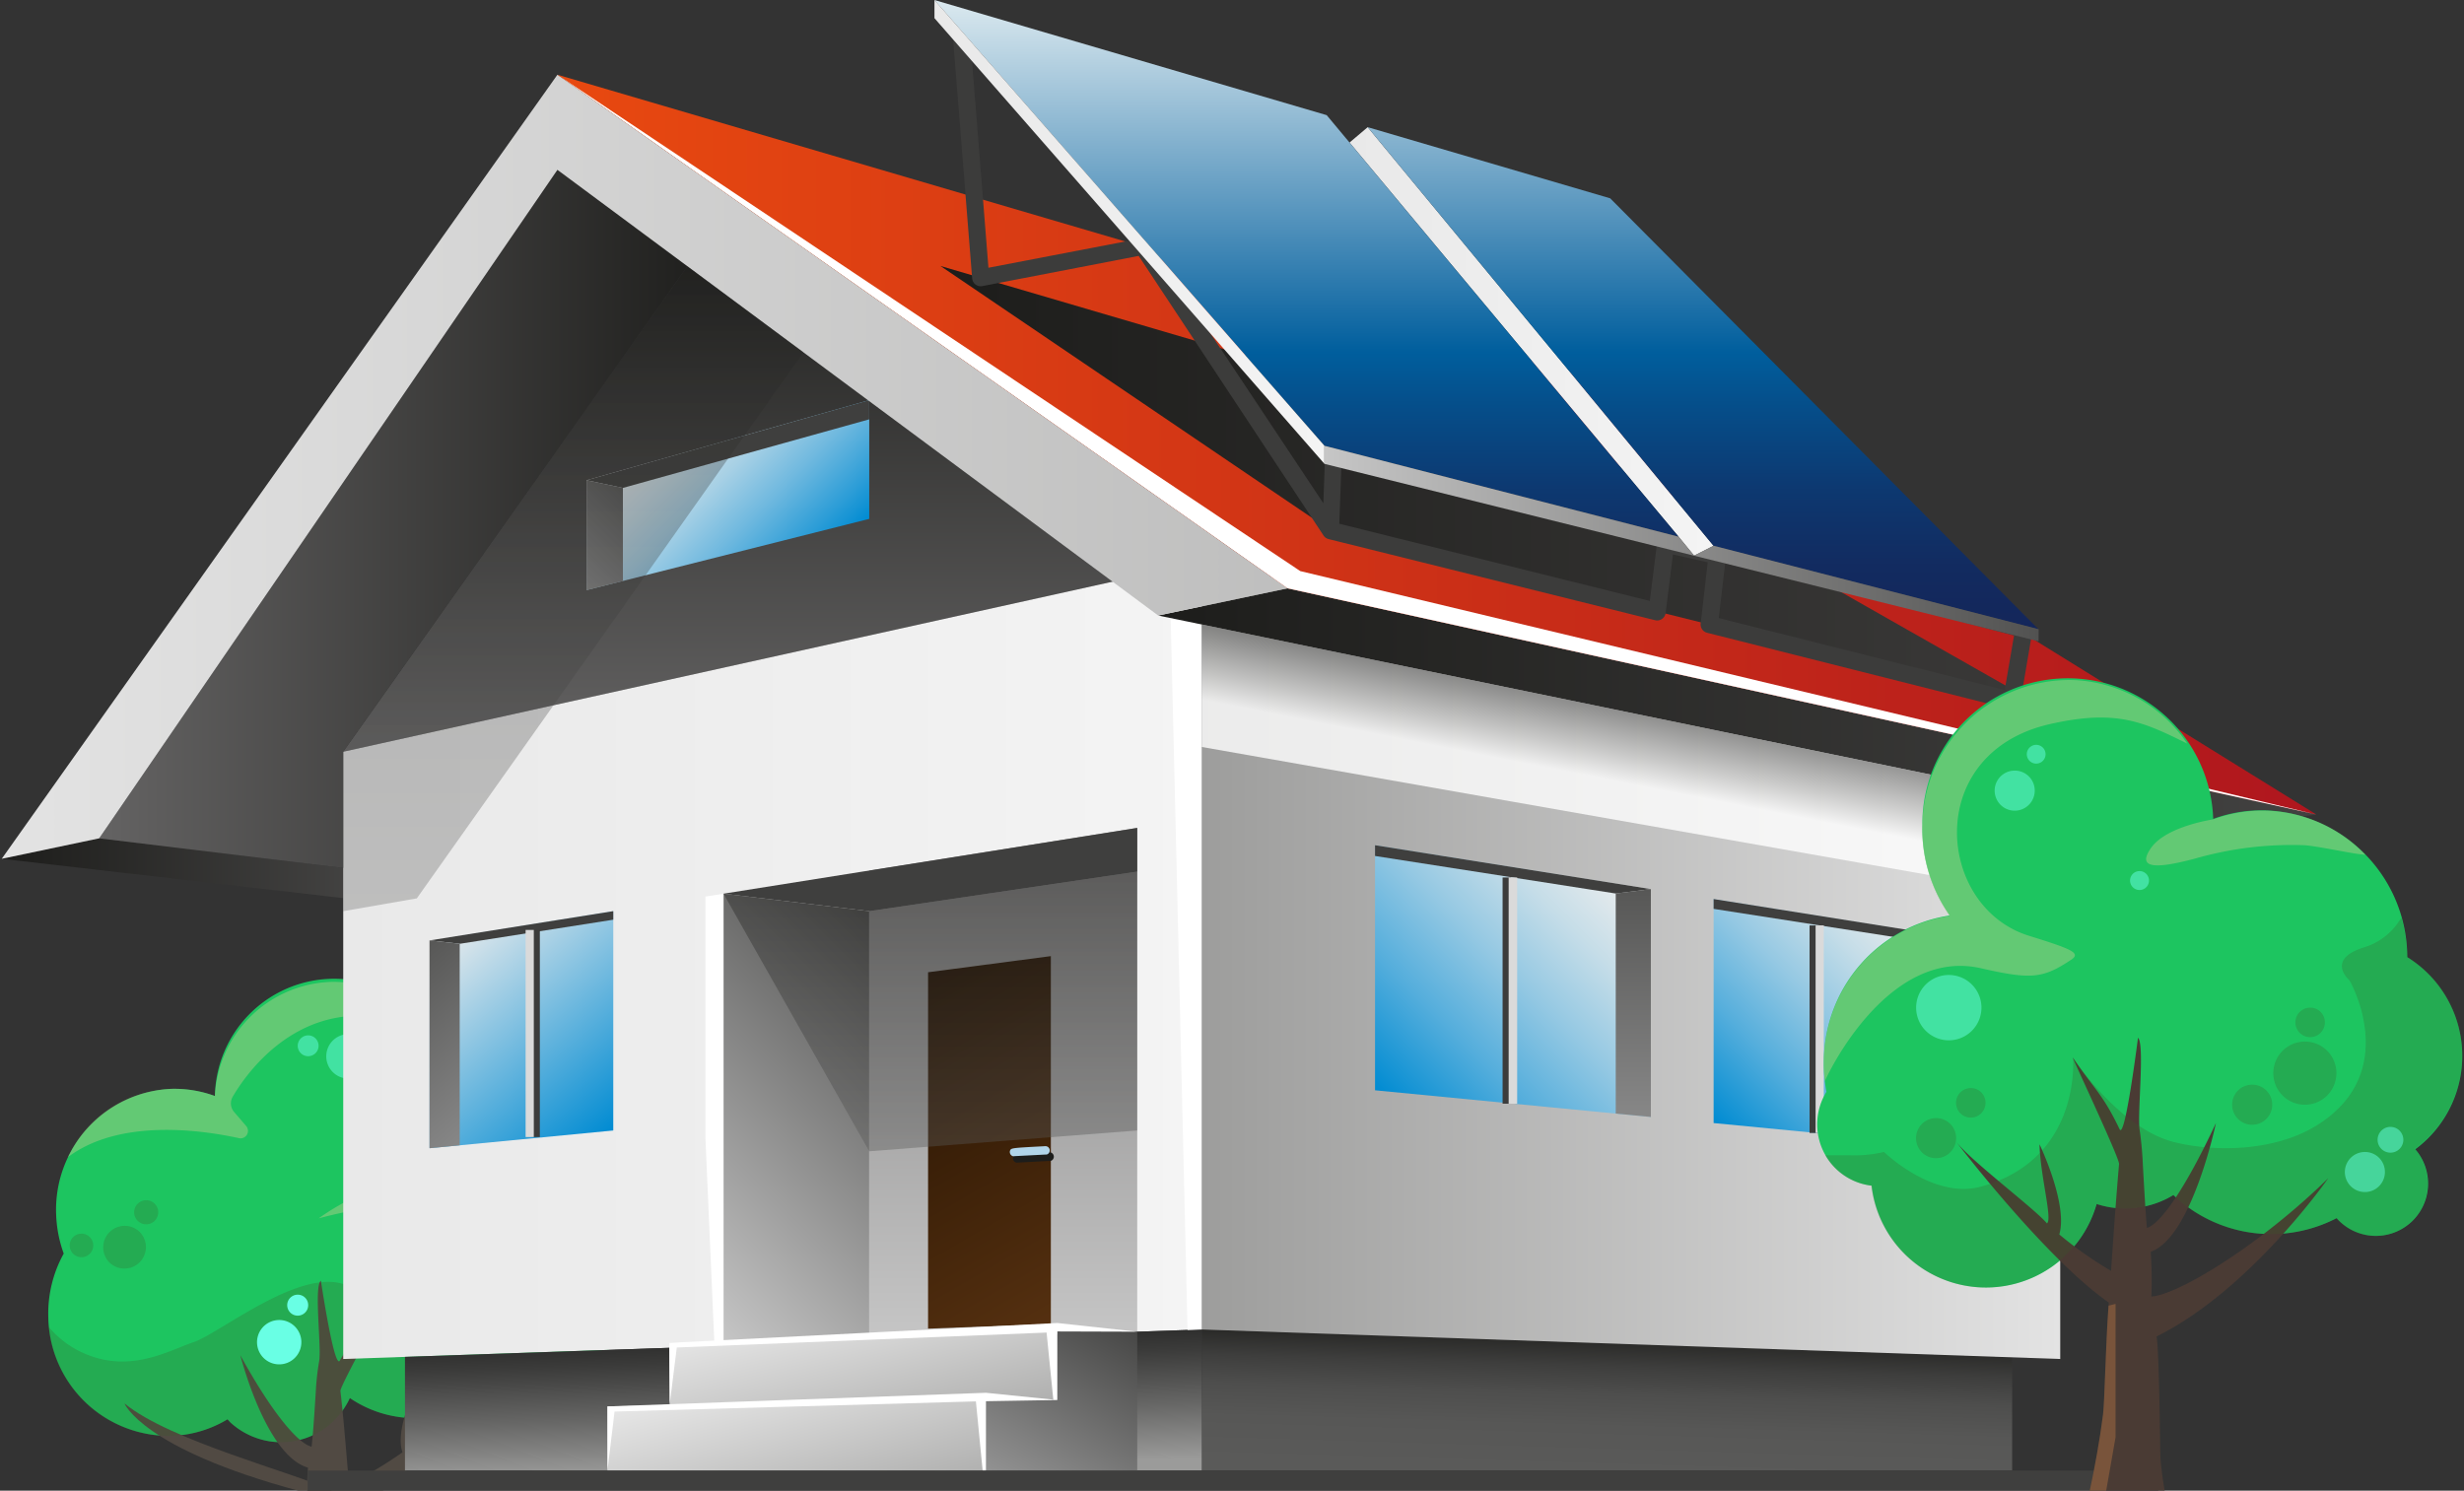 <svg width="709" height="429" fill="none" xmlns="http://www.w3.org/2000/svg"><rect width="100%" height="100%" fill="#333333" stroke="none"/><g clip-path="url(#a)"><path d="M171.826 366.55a17.734 17.734 0 0 0-19.357-3.068 34.646 34.646 0 0 0-10.426-16.895 34.611 34.611 0 0 0-17.986-8.39 35.602 35.602 0 0 0 6.477-21.528 34.38 34.38 0 0 0-9.618-24.485 34.346 34.346 0 0 0-48.576-.885 34.38 34.38 0 0 0-10.503 24.118 33.836 33.836 0 0 0-12.464-2.062 34.758 34.758 0 0 0-24.06 11.193 34.798 34.798 0 0 0-9.16 24.917 36.472 36.472 0 0 0 2.184 11.292 35.633 35.633 0 0 0-4.44 18.288 34.748 34.748 0 0 0 10.565 24.398 34.718 34.718 0 0 0 24.715 9.773 33.126 33.126 0 0 0 16.291-4.763c.295.295.54.639.834.909a21.658 21.658 0 0 0 30.595-1.35 22.884 22.884 0 0 0 3.779-5.671 33.474 33.474 0 0 0 31.895 3.118 12.684 12.684 0 0 0 3.705 6.48 13.144 13.144 0 0 0 18.548-.908 13.355 13.355 0 0 0 3.018-13.109 18.371 18.371 0 0 0 14.72-5.867 18.048 18.048 0 0 0-.736-25.505Z" fill="#1DC560"/><path d="M88.629 422.372c-.197 2.602-.27 4.664-.295 6.628h21.763a324.045 324.045 0 0 0 36.385-34.367c-4.441 4.909-23.235 16.766-26.988 20.522-1.742-1.006 1.938-11.758 2.183-19.859 0 0-8.513 14.998-5.864 22.657a115.802 115.802 0 0 1-15.407 9.181c-.982-12.274-1.767-20.939-2.454-26.83-.147-1.498 14.476-27.666 13.739-26.709-6.035 7.61-8.807 8.96-13.886 17.945-1.62 2.872-5.471-22.977-5.471-22.977-2.086 1.669.27 19.344-.516 23.271a73.322 73.322 0 0 0-.956 8.715c-.221 3.584-.761 12.274-1.203 15.784-3.827-.883-11.261-9.5-20.51-26.315.048.024 7.212 28.795 19.48 32.354Z" fill="#514A43"/><path d="M85.857 429h9.814c-11.09-5.229-46.813-14.336-59.84-25.113-.025 0 5.102 13.011 50.026 25.113Z" fill="#514A43"/><path opacity=".5" d="M106.686 303.977a6.403 6.403 0 1 1-12.322-2.421 6.403 6.403 0 0 1 5.919-3.961 6.37 6.37 0 0 1 4.526 1.86 6.387 6.387 0 0 1 1.877 4.522ZM91.671 300.982a2.999 2.999 0 0 1-1.865 2.75 2.993 2.993 0 0 1-2.788-5.266 2.992 2.992 0 0 1 4.653 2.516Z" fill="#69FFE4"/><path opacity=".5" d="M161.841 368.538a2.993 2.993 0 1 1-2.994-2.994 3.017 3.017 0 0 1 2.994 2.994Z" fill="#AACF88"/><g opacity=".5" fill="#395B28"><path opacity=".5" d="M49.177 413.216a33.126 33.126 0 0 0 16.291-4.763c.294.295.54.639.834.909a21.658 21.658 0 0 0 30.595-1.35 22.838 22.838 0 0 0 3.778-5.671 33.482 33.482 0 0 0 31.896 3.118 12.686 12.686 0 0 0 3.704 6.48 13.148 13.148 0 0 0 18.549-.908 13.355 13.355 0 0 0 3.018-13.109 18.364 18.364 0 0 0 14.72-5.867 18.171 18.171 0 0 0 1.988-22.387c-2.233 5.425-5.472 12.102-8.857 14.9-6.134 5.082-12.881-6.309-19.113-12.446-6.232-6.137-9.102.614-17.69 4.91-8.587 4.296-17.125-3.412-30.25-7.536-13.127-4.124-35.576 14.287-42.937 16.766-7.36 2.479-18.4 9.181-31.895 3.044a27.626 27.626 0 0 1-9.814-7.487 34.67 34.67 0 0 0 11.43 22.61 34.633 34.633 0 0 0 23.753 8.787Z"/><path opacity=".5" d="M125.309 367.262a7.366 7.366 0 0 1-8.797 7.223 7.361 7.361 0 0 1-5.783-5.786 7.368 7.368 0 0 1 3.13-7.56 7.361 7.361 0 0 1 11.45 6.123ZM41.988 358.891a6.188 6.188 0 0 1-3.816 5.715 6.179 6.179 0 0 1-6.738-1.341 6.185 6.185 0 0 1 8.743-8.748 6.186 6.186 0 0 1 1.811 4.374ZM134.239 365.077a3.37 3.37 0 0 1-2.092 3.09 3.37 3.37 0 0 1-1.94.181 3.37 3.37 0 0 1-1.715-.926 3.371 3.371 0 0 1-.913-1.722 3.372 3.372 0 0 1 1.434-3.445 3.356 3.356 0 0 1 4.977 1.528c.168.41.252.85.249 1.294ZM26.826 358.4a3.386 3.386 0 1 1-5.252-2.802 3.379 3.379 0 0 1 1.89-.561 3.359 3.359 0 0 1 3.362 3.363ZM45.521 348.876a3.463 3.463 0 0 1-2.14 3.2 3.456 3.456 0 0 1-3.774-.762 3.458 3.458 0 0 1-.734-3.78 3.458 3.458 0 0 1 3.214-2.12 3.438 3.438 0 0 1 3.434 3.462Z"/></g><path opacity=".5" d="M95.204 282.571a34.638 34.638 0 0 0-23.066 9.932 34.668 34.668 0 0 0-10.301 22.914 33.815 33.815 0 0 0-12.464-2.062 34.325 34.325 0 0 0-17.654 5.641 34.359 34.359 0 0 0-12.155 13.997c14.72-11.047 37.955-7.905 49.192-5.45a2.138 2.138 0 0 0 2.306-1.006 2.187 2.187 0 0 0-.196-2.455l-3.484-4.05a3.81 3.81 0 0 1-.393-4.468c4.907-8.346 23.627-34.146 57.068-18.117a34.055 34.055 0 0 0-28.853-14.876ZM124.106 338.099a70.294 70.294 0 0 0-32.435 12.544s21.689-6.284 41.317-4.222a54.568 54.568 0 0 1 11.703 2.97 33.98 33.98 0 0 0-20.732-11.194l.147-.098Z" fill="#AACF88"/><path d="M86.715 386.262a6.387 6.387 0 0 1-3.938 5.897 6.378 6.378 0 0 1-8.697-4.652 6.384 6.384 0 0 1 6.256-7.627 6.377 6.377 0 0 1 6.38 6.382ZM88.678 375.584a3.018 3.018 0 1 1-2.993-2.995 2.99 2.99 0 0 1 2.993 2.995Z" fill="#69FFE4"/><path d="m98.762 216.341 247.04-54.619-137.615-99.763L98.762 216.341Z" fill="url(#b)"/><path d="M98.762 249.775v8.69L.5 247.149l28.043-5.892 70.219 8.518Z" fill="url(#c)"/><path d="m578.981 390.607-233.179-8.003v40.603h233.179v-32.6Z" fill="url(#d)"/><path d="m98.762 391.098 247.04-8.494V161.722l-247.04 54.619v174.757Z" fill="url(#e)"/><path d="M345.802 161.722v220.882l247.017 8.494v-174.61l-247.017-54.766Z" fill="url(#f)"/><path d="m116.525 390.484 229.277-7.88v40.603H116.525v-32.723Z" fill="url(#g)"/><path d="m341.705 382.752 4.097-.148V161.722l-9.274 1.743 5.177 219.287Z" fill="#fff"/><path d="m250.117 385.894-41.93 1.448V257.189l41.93 5.032v123.673Z" fill="url(#h)"/><path d="m327.229 238.262-77.112 12.274v135.358l77.112-2.651V238.262Z" fill="url(#i)"/><path d="m327.229 238.262-119.042 18.927 41.93 5.032 77.112-11.39v-12.569Z" fill="#3F3F3E"/><path d="M208.187 257.189v130.153l-2.601-.074-2.6-59.651V258.023l5.201-.834Z" fill="#fff"/><path d="M267.046 279.798v102.561l35.33-1.326V275.158l-35.33 4.64Z" fill="url(#j)"/><path d="m192.705 404.747 111.511-1.841v-20.424l-111.633 3.976.122 18.289Z" fill="url(#k)"/><path d="M304.216 382.482v20.424l-20.536-.344v20.645h43.55v-39.964l-23.014-.761Z" fill="url(#l)"/><path d="m174.795 404.747 108.885-2.185v20.645H174.795v-18.46Z" fill="url(#m)"/><path d="m327.23 383.243-23.014-2.504-111.633 5.719.122 17.65 2.037-16.324 106.407-4.296 1.938 19.344 1.129.074v-19.737l23.014.074Z" fill="#fff"/><path d="m304.216 402.906-20.536-2.087-108.885 3.928v18.46l2.036-16.987 103.979-2.922 1.938 19.909h.932v-19.958l20.536-.343Z" fill="#fff"/><path d="M88.53 429v-5.793h532.504V429" fill="#3F3F3E"/><path d="m98.762 249.775-70.219-8.518 131.85-192.382 47.794 13.084L98.762 216.341v33.434Z" fill="url(#n)"/><path d="m666.521 234.408-34.251 4.321-299.005-61.591 37.219-7.831 296.037 65.101Z" fill="url(#o)"/><path d="m559.083 329.581-65.998-6.383v-64.463l65.998 10.482v60.364Z" fill="url(#p)"/><path d="m475.027 255.863-79.37-12.617v70.526l79.37 7.683v-65.592Z" fill="url(#q)"/><path d="m464.919 320.474 10.108.981v-65.592l-10.108 1.277v63.334Z" fill="url(#r)"/><path d="m549.294 328.623 9.789.958v-60.364l-9.789 1.081v58.325Z" fill="url(#s)"/><path d="m475.027 255.863-79.37-12.617v3.093l69.262 10.801 10.108-1.277ZM493.085 258.735v2.823l56.062 8.739 9.936-1.08-65.998-10.482Z" fill="#3F3F3E"/><path d="m250.117 149.325-81.333 20.498v-31.618l81.333-23.051v34.171Z" fill="url(#t)"/><path d="m250.117 120.678-70.881 19.736-10.452-2.209 81.333-23.051v5.524Z" fill="#3F3F3E"/><path d="m179.236 167.196-10.452 2.627v-31.618l10.452 2.209v26.782Z" fill="url(#u)"/><path d="m160.393 48.875 172.872 128.263 37.219-7.831L160.393 21.504.5 247.149l28.043-5.892 131.85-192.382Z" fill="url(#v)"/><path d="M434.815 252.525h-2.454v65.101h2.454v-65.101Z" fill="#3C3C3B"/><path d="M436.557 252.525h-2.454v65.101h2.454v-65.101Z" fill="#DADADA"/><path d="M523.042 266.321h-2.356v59.725h2.356v-59.725Z" fill="#3C3C3B"/><path d="M524.784 266.321h-2.356v59.725h2.356v-59.725Z" fill="#DADADA"/><path d="M666.521 234.408 469.31 112.233 160.393 21.504l210.091 147.803 296.037 65.101Z" fill="url(#w)"/><path d="M302.278 334.098a1.265 1.265 0 0 0-.614-2.455l-9.249.491a1.247 1.247 0 0 0-.95 1.278 1.249 1.249 0 0 0 1.072 1.177l9.275-.491c.153.036.313.036.466 0Z" fill="#1D1D1B"/><path d="M301.37 332.183a1.23 1.23 0 0 0-.589-2.332c-9.814.515-9.814.515-10.157 1.301a1.277 1.277 0 0 0 .785 1.571c.161.038.329.038.491 0l9.004-.466a.944.944 0 0 0 .466-.074Z" fill="#B1D5EA"/><path d="m123.591 330.44 52.873-5.106v-63.113l-52.873 8.42v59.799Z" fill="url(#x)"/><path d="m176.464 264.676-44.089 6.923-8.784-.958 52.873-8.42v2.455Z" fill="#3F3F3E"/><path d="m132.276 329.605-8.685.835v-59.799l8.685.958v58.006Z" fill="url(#y)"/><path d="M155.339 267.622h-2.355v59.602h2.355v-59.602Z" fill="#3C3C3B"/><path d="M153.597 267.622h-2.355v59.602h2.355v-59.602Z" fill="#DADADA"/><path d="M160.393 21.504 374.14 164.349l292.381 70.059-296.037-65.101L160.393 21.504Z" fill="#fff"/><path style="mix-blend-mode:multiply" opacity=".4" d="m208.187 257.189 41.93 5.032 77.112-11.39v74.503l-77.112 5.99-41.93-74.135Z" fill="url(#z)"/><path style="mix-blend-mode:multiply" opacity=".3" d="M231.176 101.383 119.935 258.539l-21.173 3.682v-45.88l99.047-139.702 33.367 24.744Z" fill="url(#A)"/><path style="mix-blend-mode:multiply" opacity=".8" d="m592.819 258.465-247.017-43.499v-35.25l247.017 50.887v27.862Z" fill="url(#B)"/><path d="M270.603 76.54 382.85 152.64l205.479 51.035-123.288-70.059L270.603 76.54Z" fill="url(#C)"/><path d="M578.834 204.043a1.86 1.86 0 0 1-.614 0l-87.025-21.946a2.453 2.453 0 0 1-1.84-2.651l2.037-17.626-10.01-2.258-2.11 16.84a2.463 2.463 0 0 1-1.031 1.718 2.443 2.443 0 0 1-1.987.368l-93.944-23.345a2.453 2.453 0 0 1-1.472-1.031l-53.191-80.468-44.997 8.69a2.455 2.455 0 0 1-1.963-.466 2.455 2.455 0 0 1-.957-1.768l-5.667-71.189 4.907-.393 5.446 68.538 43.967-8.444a2.453 2.453 0 0 1 2.453 1.055l49.953 75.166.564-16.054a2.456 2.456 0 0 1 1.006-1.866 2.458 2.458 0 0 1 2.086-.417l198.609 52.115a2.454 2.454 0 0 1 1.791 2.798l-3.484 20.523a2.466 2.466 0 0 1-1.055 1.644c-.428.31-.944.474-1.472.467Zm-84.253-26.169 82.265 20.694 2.675-15.686-83.001-21.798-1.939 16.79Zm-109.204-27.15 89.356 22.216 2.085-16.815a.538.538 0 0 0 0-.196l-90.779-23.836-.662 18.631Z" fill="#3C3C3B"/><path d="m393.547 36.601-5.226 4.419 94.68 113.436 4.465 5.449 5.619-2.847-99.538-120.457Z" fill="url(#D)"/><path d="m493.085 157.107 93.526 24.032L463.324 57.074l-69.777-20.473 99.538 120.506ZM268.861 0l112.247 128.288 101.893 26.168L381.746 33.14 268.861 0Z" fill="url(#E)"/><path d="M268.886 0v5.229l112.222 128.263v-5.204L268.886 0Z" fill="url(#F)"/><path d="M381.108 133.492v-5.204l101.893 26.168 4.465 5.449 5.619-2.847 93.526 24.008-.024 3.486-205.479-51.06Z" fill="url(#G)"/><path d="M694.957 330.759a33.432 33.432 0 0 0 13.515-28.258 33.442 33.442 0 0 0-15.797-27.048 42.33 42.33 0 0 0-11.819-29.303 42.285 42.285 0 0 0-28.811-12.944 40.741 40.741 0 0 0-15.211 2.454 41.892 41.892 0 0 0-13.034-28.971 41.844 41.844 0 0 0-58.75 1.138 41.886 41.886 0 0 0-11.904 29.454 43.372 43.372 0 0 0 7.777 26.045v.147a42.585 42.585 0 0 0-25.582 14.056 42.63 42.63 0 0 0-10.533 27.234 43.981 43.981 0 0 0 .736 9.451 17.785 17.785 0 0 0-.899 17.069 17.773 17.773 0 0 0 13.903 9.934 33.142 33.142 0 0 0 9.886 20.005 33.11 33.11 0 0 0 41.868 3.413 33.142 33.142 0 0 0 12.993-18.141 26.684 26.684 0 0 0 22.081-2.577 40.888 40.888 0 0 0 46.96 6.652 15.041 15.041 0 0 0 26.301-9.008 15.06 15.06 0 0 0-3.729-10.9l.049.098Z" fill="#1DC560"/><path d="M619.046 373.129a116.42 116.42 0 0 0-.196-12.888c11.875-4.099 18.769-37.043 18.769-37.043-8.955 19.27-16.144 29.139-19.849 30.17-.417-4.149-.932-13.993-1.177-18.117a98.126 98.126 0 0 0-.908-9.966c-.761-4.492 1.521-24.744-.491-26.635 0 0-3.729 29.605-5.299 26.316-4.907-10.286-7.582-11.857-13.421-20.571-.736-1.081 13.421 28.893 13.274 30.586-.589 6.751-1.35 16.57-2.307 30.759a111.058 111.058 0 0 1-14.892-10.482c2.576-8.739-5.692-25.947-5.692-25.947.245 9.279 3.802 21.602 2.134 22.756-3.631-4.321-21.836-17.92-26.129-23.517 0 0 25.442 33.41 43.917 46.297-.859 10.85-1.178 28.721-1.644 32.183-.932 7.364-2.453 15.612-3.827 21.945h21.566a95.412 95.412 0 0 1-1.227-9.5c-.147-6.677-.344-30.169-1.104-34.858 26.988-13.354 49.388-45.536 49.388-45.536-19.259 18.902-42.862 33.459-50.885 34.048Z" fill="#4A3B34"/><path opacity=".5" d="M589.825 208.388c19.309-4.394 26.988-.565 39.526 5.597a41.52 41.52 0 0 0-14.358-13.139 41.492 41.492 0 0 0-18.764-5.15 42.382 42.382 0 0 0-30.182 11.937 42.435 42.435 0 0 0-12.901 29.795 43.365 43.365 0 0 0 7.777 26.045v.148a42.583 42.583 0 0 0-25.582 14.055 42.63 42.63 0 0 0-10.533 27.234c-.051 2.075.048 4.15.295 6.211 3.631-8.076 20.584-38.025 44.898-32.477 14.721 3.387 17.96 2.847 25.982-2.455 2.945-1.964 0-3.093-12.267-6.922-26.596-8.347-30.374-52.582 6.109-60.879ZM619.12 243.786c-4.417 6.088.638 6.456 12.439 3.314a100.834 100.834 0 0 1 31.65-3.854c4.318.343 14.451 2.651 17.37 2.724a40.918 40.918 0 0 0-20.355-11.621 40.893 40.893 0 0 0-23.39 1.459s-13.151 1.89-17.714 7.978Z" fill="#AACF88"/><g opacity=".5" fill="#395B28"><path opacity=".5" d="M708.5 303.879a33.346 33.346 0 0 0-15.825-28.426 42.657 42.657 0 0 0-1.717-11.391 18.527 18.527 0 0 1-10.452 8.494c-11.63 3.51-4.441 9.574-4.441 9.574s15.481 26.708-9.937 42.05c-10.721 6.456-26.693 7.782-40.188 4.591-16.045-3.781-29.441-24.352-29.441-24.352s2.576 29.163-26.547 37.092c-13.764 3.731-27.847-9.991-27.847-9.991a37.282 37.282 0 0 1-9.814.957h-7.066a17.54 17.54 0 0 0 2.306 3.192 17.688 17.688 0 0 0 10.918 5.547 33.148 33.148 0 0 0 9.887 20.006 33.11 33.11 0 0 0 41.868 3.413 33.142 33.142 0 0 0 12.993-18.141 26.677 26.677 0 0 0 22.081-2.577 40.882 40.882 0 0 0 46.96 6.652 15.044 15.044 0 0 0 10.34 5.069 15.025 15.025 0 0 0 10.894-3.731 15.06 15.06 0 0 0 1.338-21.246 33.417 33.417 0 0 0 13.69-26.782Z"/><path opacity=".5" d="M672.287 308.838a9.086 9.086 0 0 1-5.604 8.391 9.08 9.08 0 0 1-12.378-6.619 9.091 9.091 0 0 1 3.86-9.324 9.076 9.076 0 0 1 5.044-1.531 9.043 9.043 0 0 1 6.426 2.653 9.054 9.054 0 0 1 2.652 6.43ZM653.812 317.896a5.773 5.773 0 0 1-3.548 5.349 5.757 5.757 0 0 1-3.336.334 5.756 5.756 0 0 1-2.959-1.58 5.776 5.776 0 0 1-1.245-6.298 5.763 5.763 0 0 1 5.347-3.549 5.744 5.744 0 0 1 5.741 5.744ZM562.862 327.543a5.77 5.77 0 0 1-6.9 5.656 5.765 5.765 0 0 1-4.186-7.88 5.764 5.764 0 0 1 5.344-3.545 5.744 5.744 0 0 1 5.742 5.769ZM668.974 294.207a4.244 4.244 0 1 1-8.161-1.612 4.248 4.248 0 0 1 3.941-2.61 4.218 4.218 0 0 1 4.22 4.222ZM571.326 317.38a4.253 4.253 0 0 1-2.626 3.926 4.24 4.24 0 0 1-5.784-3.112 4.25 4.25 0 0 1 1.825-4.357 4.25 4.25 0 0 1 2.365-.703 4.224 4.224 0 0 1 4.22 4.246Z"/></g><path opacity=".5" d="M686.247 337.289a5.766 5.766 0 1 1-8.951-4.809 5.76 5.76 0 0 1 3.21-.96 5.729 5.729 0 0 1 4.068 1.691 5.748 5.748 0 0 1 1.673 4.078ZM691.547 328.01a3.71 3.71 0 0 1-2.288 3.424 3.697 3.697 0 0 1-4.037-.803 3.712 3.712 0 0 1-.803-4.04 3.699 3.699 0 0 1 1.365-1.663 3.696 3.696 0 0 1 4.677.461 3.707 3.707 0 0 1 1.086 2.621ZM585.483 227.535a5.766 5.766 0 1 1-8.951-4.809 5.767 5.767 0 0 1 3.209-.96 5.744 5.744 0 0 1 5.742 5.769ZM570.148 289.985a9.409 9.409 0 0 1-1.583 5.223 9.391 9.391 0 0 1-9.647 3.998 9.397 9.397 0 0 1-7.383-7.387 9.4 9.4 0 0 1 12.813-10.52 9.387 9.387 0 0 1 5.8 8.686ZM588.598 217.078a2.697 2.697 0 0 1-4.615 1.876 2.702 2.702 0 0 1 .42-4.148 2.702 2.702 0 0 1 3.414.346 2.7 2.7 0 0 1 .781 1.926ZM618.359 253.409a2.727 2.727 0 0 1-1.681 2.517 2.724 2.724 0 1 1 1.681-2.517Z" fill="#69FFE4"/><path opacity=".5" d="M608.742 379.29v-4.05l-2.012.516c-.834 10.899-1.153 27.911-1.595 31.298-.932 7.365-2.453 15.613-3.827 21.946h4.735l2.699-15.392V379.29Z" fill="#A86F42"/></g><defs><linearGradient id="r" x1="469.973" y1="321.455" x2="469.973" y2="255.863" gradientUnits="userSpaceOnUse"><stop stop-color="#878787"/><stop offset="1" stop-color="#575756"/></linearGradient><linearGradient id="b" x1="222.27" y1="216.341" x2="222.27" y2="61.959" gradientUnits="userSpaceOnUse"><stop stop-color="#646363"/><stop offset="1" stop-color="#1D1D1B"/></linearGradient><linearGradient id="d" x1="461.778" y1="423.182" x2="462.982" y2="382.629" gradientUnits="userSpaceOnUse"><stop stop-color="#5A5A59"/><stop offset=".31" stop-color="#575756"/><stop offset=".54" stop-color="#4E4E4D"/><stop offset=".74" stop-color="#3E3E3D"/><stop offset=".93" stop-color="#282826"/><stop offset="1" stop-color="#1D1D1B"/></linearGradient><linearGradient id="e" x1="98.762" y1="276.41" x2="345.802" y2="276.41" gradientUnits="userSpaceOnUse"><stop stop-color="#E9E9E9"/><stop offset="1" stop-color="#F4F4F4"/></linearGradient><linearGradient id="f" x1="345.802" y1="276.41" x2="592.819" y2="276.41" gradientUnits="userSpaceOnUse"><stop stop-color="#9D9D9C"/><stop offset="1" stop-color="#E3E3E3"/></linearGradient><linearGradient id="g" x1="231.74" y1="423.035" x2="230.586" y2="382.482" gradientUnits="userSpaceOnUse"><stop stop-color="#9B9B9A"/><stop offset=".39" stop-color="#676766"/><stop offset=".78" stop-color="#3B3B3A"/><stop offset=".97" stop-color="#2A2A29"/><stop offset="1" stop-color="#1D1D1B"/></linearGradient><linearGradient id="h" x1="185.811" y1="364.93" x2="269.323" y2="281.438" gradientUnits="userSpaceOnUse"><stop stop-color="#C6C6C6"/><stop offset="1" stop-color="#525251"/></linearGradient><linearGradient id="i" x1="288.685" y1="385.894" x2="288.685" y2="238.262" gradientUnits="userSpaceOnUse"><stop stop-color="#C6C6C6"/><stop offset="1" stop-color="#818080"/></linearGradient><linearGradient id="j" x1="259.121" y1="284.388" x2="311.791" y2="375.584" gradientUnits="userSpaceOnUse"><stop stop-color="#241201"/><stop offset="1" stop-color="#553010"/></linearGradient><linearGradient id="k" x1="240.475" y1="361.272" x2="257.298" y2="429.315" gradientUnits="userSpaceOnUse"><stop stop-color="#F6F6F6"/><stop offset="1" stop-color="#9D9D9C"/></linearGradient><linearGradient id="l" x1="295.555" y1="430.056" x2="323.744" y2="381.243" gradientUnits="userSpaceOnUse"><stop stop-color="#929292"/><stop offset="1" stop-color="#474746"/></linearGradient><linearGradient id="m" x1="220.871" y1="380.911" x2="239.389" y2="451.579" gradientUnits="userSpaceOnUse"><stop stop-color="#F6F6F6"/><stop offset="1" stop-color="#9D9D9C"/></linearGradient><linearGradient id="n" x1="28.543" y1="149.325" x2="208.187" y2="149.325" gradientUnits="userSpaceOnUse"><stop stop-color="#646363"/><stop offset="1" stop-color="#1D1D1B"/></linearGradient><linearGradient id="o" x1="333.265" y1="204.018" x2="973.181" y2="204.018" gradientUnits="userSpaceOnUse"><stop stop-color="#1D1D1B"/><stop offset="1" stop-color="#646363"/></linearGradient><linearGradient id="p" x1="495.072" y1="325.187" x2="555.067" y2="265.199" gradientUnits="userSpaceOnUse"><stop stop-color="#008BD2"/><stop offset=".01" stop-color="#028CD2"/><stop offset=".29" stop-color="#55AEDC"/><stop offset=".54" stop-color="#96C9E3"/><stop offset=".75" stop-color="#C5DDE8"/><stop offset=".91" stop-color="#E2E9EC"/><stop offset="1" stop-color="#EDEDED"/></linearGradient><linearGradient id="q" x1="399.779" y1="317.92" x2="468.439" y2="249.297" gradientUnits="userSpaceOnUse"><stop stop-color="#008BD2"/><stop offset=".01" stop-color="#028CD2"/><stop offset=".29" stop-color="#55AEDC"/><stop offset=".54" stop-color="#96C9E3"/><stop offset=".75" stop-color="#C5DDE8"/><stop offset=".91" stop-color="#E2E9EC"/><stop offset="1" stop-color="#EDEDED"/></linearGradient><linearGradient id="c" x1=".5" y1="249.849" x2="189.197" y2="249.849" gradientUnits="userSpaceOnUse"><stop stop-color="#1D1D1B"/><stop offset="1" stop-color="#646363"/></linearGradient><linearGradient id="s" x1="554.201" y1="329.581" x2="554.201" y2="269.217" gradientUnits="userSpaceOnUse"><stop stop-color="#878787"/><stop offset="1" stop-color="#575756"/></linearGradient><linearGradient id="t" x1="186.989" y1="120.015" x2="233.237" y2="166.238" gradientUnits="userSpaceOnUse"><stop stop-color="#EDEDED"/><stop offset=".09" stop-color="#E4E9EC"/><stop offset=".23" stop-color="#CCE0E9"/><stop offset=".42" stop-color="#A6D0E5"/><stop offset=".63" stop-color="#70B9DF"/><stop offset=".86" stop-color="#2C9DD7"/><stop offset="1" stop-color="#008BD2"/></linearGradient><linearGradient id="u" x1="162.847" y1="163.882" x2="182.779" y2="143.96" gradientUnits="userSpaceOnUse"><stop stop-color="#878787"/><stop offset="1" stop-color="#575756"/></linearGradient><linearGradient id="v" x1=".5" y1="134.326" x2="710.978" y2="134.326" gradientUnits="userSpaceOnUse"><stop stop-color="#E3E3E3"/><stop offset="1" stop-color="#9D9D9C"/></linearGradient><linearGradient id="w" x1="160.393" y1="127.944" x2="666.521" y2="127.944" gradientUnits="userSpaceOnUse"><stop stop-color="#E84910"/><stop offset="1" stop-color="#AF161E"/></linearGradient><linearGradient id="x" x1="175.237" y1="326.365" x2="126.431" y2="268.261" gradientUnits="userSpaceOnUse"><stop stop-color="#008BD2"/><stop offset="1" stop-color="#EDEDED"/></linearGradient><linearGradient id="y" x1="143.783" y1="319.934" x2="111.18" y2="281.067" gradientUnits="userSpaceOnUse"><stop stop-color="#878787"/><stop offset="1" stop-color="#575756"/></linearGradient><linearGradient id="z" x1="267.708" y1="331.324" x2="267.708" y2="250.831" gradientUnits="userSpaceOnUse"><stop stop-color="#5A5A59"/><stop offset=".33" stop-color="#454544"/><stop offset="1" stop-color="#1D1D1B"/></linearGradient><linearGradient id="A" x1="164.957" y1="262.221" x2="164.957" y2="76.639" gradientUnits="userSpaceOnUse"><stop stop-color="#5A5A59"/><stop offset=".33" stop-color="#454544"/><stop offset="1" stop-color="#1D1D1B"/></linearGradient><linearGradient id="B" x1="461.68" y1="257.95" x2="476.883" y2="180.578" gradientUnits="userSpaceOnUse"><stop offset=".42" stop-color="#fff"/><stop offset=".52" stop-color="#CCCCCB"/><stop offset=".65" stop-color="#8E8E8D"/><stop offset=".76" stop-color="#5D5D5C"/><stop offset=".86" stop-color="#3A3A39"/><stop offset=".95" stop-color="#252523"/><stop offset="1" stop-color="#1D1D1B"/></linearGradient><linearGradient id="C" x1="270.603" y1="140.12" x2="588.329" y2="140.12" gradientUnits="userSpaceOnUse"><stop stop-color="#1D1D1B"/><stop offset="1" stop-color="#3A3938"/></linearGradient><linearGradient id="D" x1="388.321" y1="98.265" x2="493.085" y2="98.265" gradientUnits="userSpaceOnUse"><stop stop-color="#E9E9E9"/><stop offset="1" stop-color="#F4F4F4"/></linearGradient><linearGradient id="E" x1="427.749" y1="181.066" x2="427.749" y2="0" gradientUnits="userSpaceOnUse"><stop stop-color="#14265A"/><stop offset=".1" stop-color="#122B60"/><stop offset=".22" stop-color="#0D3870"/><stop offset=".36" stop-color="#054F8B"/><stop offset=".44" stop-color="#005E9D"/><stop offset=".5" stop-color="#186DA6"/><stop offset="1" stop-color="#DBE9EF"/></linearGradient><linearGradient id="F" x1="268.861" y1="66.746" x2="381.108" y2="66.746" gradientUnits="userSpaceOnUse"><stop stop-color="#E9E9E9"/><stop offset="1" stop-color="#F4F4F4"/></linearGradient><linearGradient id="G" x1="381.108" y1="156.42" x2="586.611" y2="156.42" gradientUnits="userSpaceOnUse"><stop stop-color="#C6C6C6"/><stop offset="1" stop-color="#525251"/></linearGradient><clipPath id="a"><path fill="#fff" transform="translate(.5)" d="M0 0h708v429H0z"/></clipPath></defs></svg>